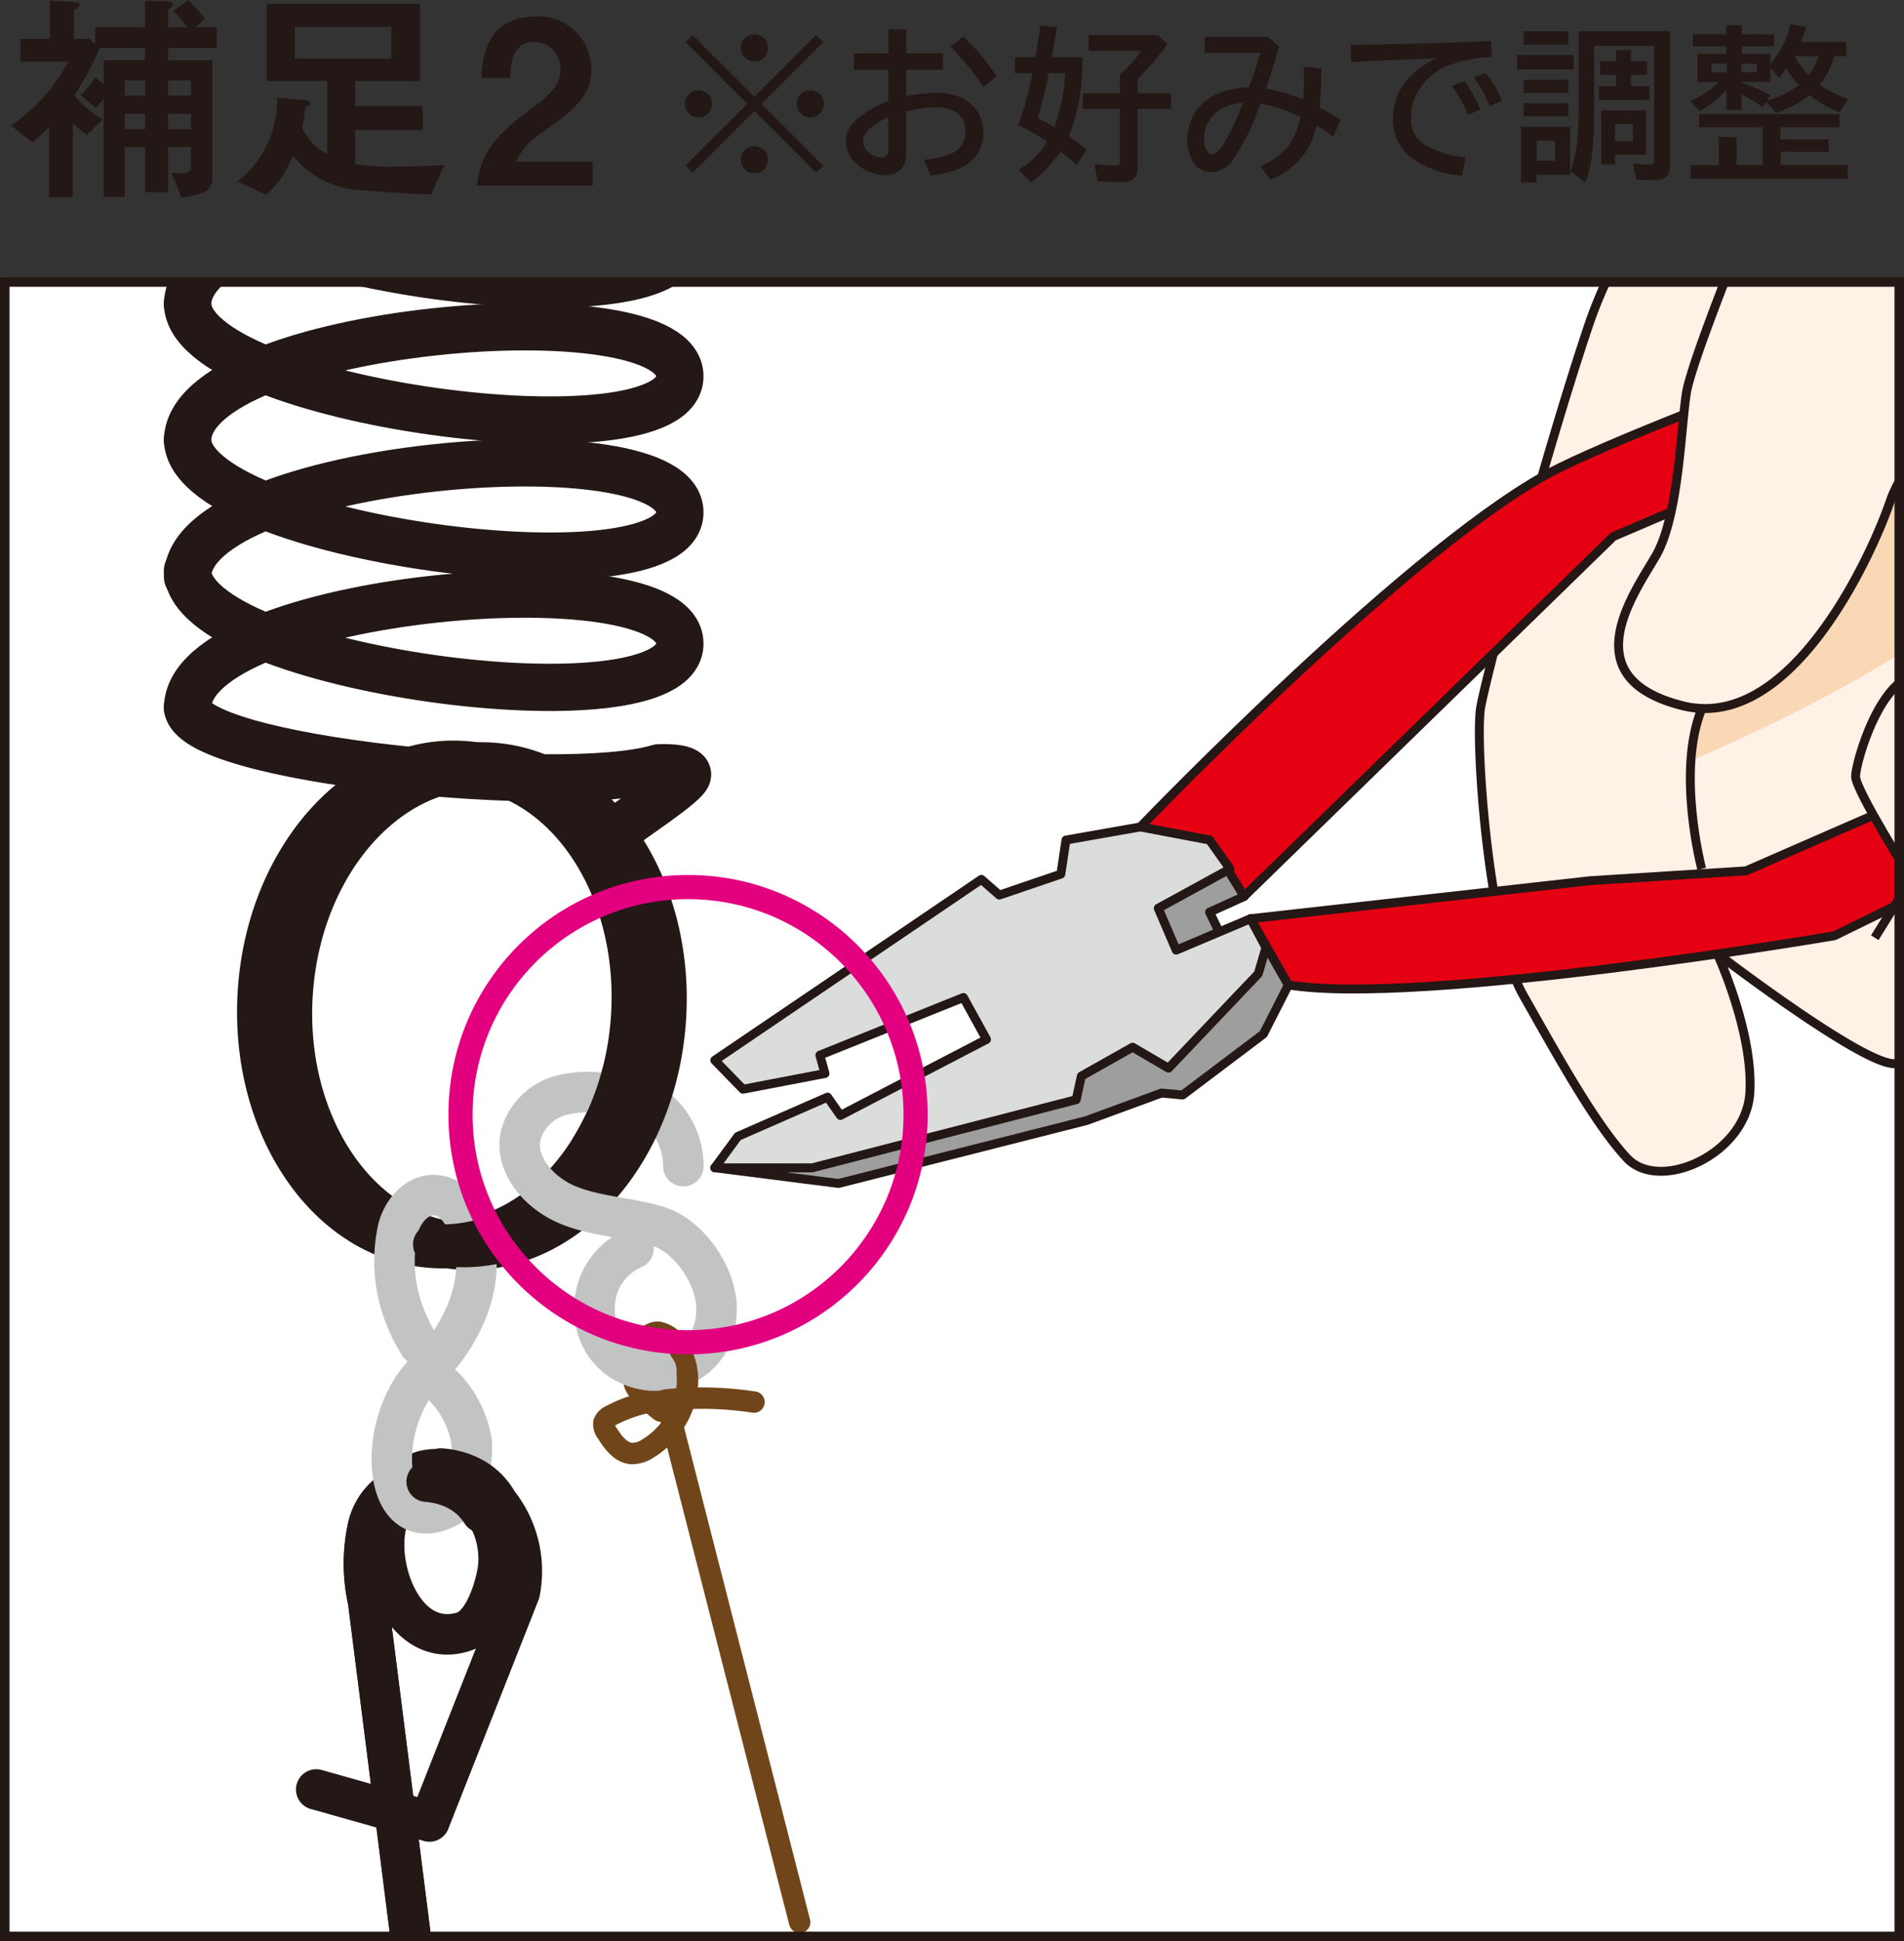 <svg xmlns="http://www.w3.org/2000/svg" xmlns:xlink="http://www.w3.org/1999/xlink" width="164.825" height="168.005" viewBox="0 0 164.825 168.005">
  <rect x="0" y="0" width="164.825" height="168.005" fill="#333333" stroke="none"/>
  <defs>
    <clipPath id="clip-path">
      <rect id="SVGID" width="164" height="143.183" transform="translate(1116.3 1411.677)" fill="none"/>
    </clipPath>
  </defs>
  <g id="グループ_327" data-name="グループ 327" transform="translate(-1115.887 -1387.268)">
    <g id="グループ_322" data-name="グループ 322">
      <g id="グループ_321" data-name="グループ 321">
        <path id="パス_1662" data-name="パス 1662" d="M1130.434,1391.421v1.064h3.838v10.254c0,1.024-.847,1.4-2.678,1.615l-.865-2.146c.217.019.531.06.807.06.806,0,.886-.3.886-.631V1400h-1.988v3.9h-1.989V1400h-1.752v4.311h-1.829v-8.445c-.317.355-.336.374-.67.769l-1.34-1.143a7.4,7.4,0,0,0,1.281-1.534l.729.61v-2.086h3.581v-1.064h-3.976l.04.059a27.716,27.716,0,0,1-2.186,4.036,8.051,8.051,0,0,0,2.46,2.066l-1.357,1.359a6.43,6.43,0,0,1-1.241-1.064v6.457h-2.046v-6.043a18.226,18.226,0,0,1-1.457,1.3l-1.831-1.438a15.886,15.886,0,0,0,4.941-5.551h-4.134v-1.967h2.541v-3.308l1.829.1c.316.021.769.04.769.238,0,.215-.316.393-.512.491v2.481h1.338l.512.472v-1.477h4.31v-2.3l1.713.06c.492.019.688.059.688.236,0,.255-.295.414-.412.492v1.515h1.653a8.729,8.729,0,0,0-1.182-1.417l1.279-.945a14.492,14.492,0,0,1,1.458,1.655l-.886.707h1.89v1.791Zm-1.989,2.8h-1.752v1.319h1.752Zm0,2.893h-1.752v1.338h1.752Zm3.977-2.893h-1.988v1.319h1.988Zm0,2.893h-1.988v1.338h1.988Z" fill="#231815"/>
        <path id="パス_1663" data-name="パス 1663" d="M1153.21,1404.1c-1.517-.039-4.96-.274-6.044-.374a8.133,8.133,0,0,1-5.924-2.972,8.454,8.454,0,0,1-2.322,3.367l-2.48-1.143a8.781,8.781,0,0,0,2.539-3.129,9.275,9.275,0,0,0,.905-4.134l2.3.217c.157.019.591.059.591.3,0,.1-.06.138-.139.178-.3.117-.314.137-.333.236a15.218,15.218,0,0,1-.257,1.693,4.823,4.823,0,0,0,2.166,2.263v-6.318h-5.236v-6.693h13.266v6.693h-5.61v2.165h5.846v2.067h-5.846v2.952a17.305,17.305,0,0,0,3.386.217c2.244,0,3.406-.079,4.33-.138Zm-3.446-14.505H1141.4v2.736h8.363Z" fill="#231815"/>
        <path id="パス_1664" data-name="パス 1664" d="M1157.162,1403.33c.355-2.56,1.241-4.094,4.489-6.475,2.1-1.536,2.736-2.324,2.736-3.584a2.254,2.254,0,0,0-2.245-2.381c-1.989,0-2.046,2.067-2.067,3.129h-2.5c.039-1.279.2-5.313,4.644-5.313a4.561,4.561,0,0,1,4.863,4.565c0,2.3-1.634,3.6-3.5,4.9-1.928,1.339-2.421,1.891-3.031,3.091h6.653v2.067Z" fill="#231815"/>
      </g>
    </g>
    <g id="グループ_325" data-name="グループ 325">
      <rect id="長方形_105" data-name="長方形 105" width="164" height="143.183" transform="translate(1116.3 1411.677)" fill="#fff"/>
      <g id="グループ_324" data-name="グループ 324">
        <g id="グループ_323" data-name="グループ 323" clip-path="url(#clip-path)">
          <path id="パス_1665" data-name="パス 1665" d="M1170.807,1506.456c-.174.569.263,1.131.687,1.547a18.344,18.344,0,0,0,1.58,1.383" fill="none" stroke="#71451a" stroke-linecap="round" stroke-linejoin="round" stroke-width="1.852"/>
          <path id="パス_1666" data-name="パス 1666" d="M1171.812,1482.581a6.517,6.517,0,0,1,3.231,5.613" fill="none" stroke="#c2c3c3" stroke-linecap="round" stroke-linejoin="round" stroke-width="3.506"/>
          <path id="パス_1667" data-name="パス 1667" d="M1143.261,1542.145c.284.071,9.8,2.77,9.8,2.77l7.814-19.817a9.459,9.459,0,0,0-4.428-9.981c-1.24-.7-3.47-1.037-4.735-.176-1.21.823-2.125,3.025-2.415,4.4-.853,4.049,1.783,10.646,6.677,9.163,1.764-.534,2.718-3.642,2.983-5.185.458-2.667-.728-5.963-3.339-7.174-3.272-1.518-6.917-.39-7.874,3.248a14.8,14.8,0,0,0,.007,6.431c.017.089,13.053,103.045,13.053,103.045" fill="none" stroke="#231815" stroke-linecap="round" stroke-linejoin="round" stroke-width="3.506"/>
          <path id="パス_1668" data-name="パス 1668" d="M1153.144,1515.5a5.031,5.031,0,0,0-5.4,3.892,14.8,14.8,0,0,0,.007,6.431c.017.089,13.053,103.045,13.053,103.045" fill="none" stroke="#231815" stroke-linecap="round" stroke-linejoin="round" stroke-width="3.506"/>
          <ellipse id="楕円形_149" data-name="楕円形 149" cx="20.812" cy="16.195" rx="20.812" ry="16.195" transform="matrix(0.061, -0.998, 0.998, 0.061, 1137.232, 1493.985)" fill="none" stroke="#231815" stroke-linecap="round" stroke-linejoin="round" stroke-width="4.09"/>
          <ellipse id="楕円形_150" data-name="楕円形 150" cx="20.812" cy="16.195" rx="20.812" ry="16.195" transform="matrix(0.061, -0.998, 0.998, 0.061, 1139.647, 1494.127)" fill="none" stroke="#231815" stroke-linecap="round" stroke-linejoin="round" stroke-width="4.09"/>
          <path id="パス_1669" data-name="パス 1669" d="M1152.175,1503.647a14.344,14.344,0,0,1-1.846-4.475,13.056,13.056,0,0,1,.016-5.572c.39-1.524,1.705-3.126,3.445-2.87,1.649.242,2.554,2.131,3,3.541" fill="none" stroke="#c2c3c3" stroke-linecap="round" stroke-linejoin="round" stroke-width="3.506"/>
          <path id="パス_1670" data-name="パス 1670" d="M1154.377,1507.34a9.023,9.023,0,0,1,2.336,4.687,9.493,9.493,0,0,1-.915,4.689" fill="none" stroke="#c2c3c3" stroke-linecap="round" stroke-linejoin="round" stroke-width="3.506"/>
          <path id="パス_1671" data-name="パス 1671" d="M1132.121,1437.21c0-9.814,42.622-13.49,42.622-5.6s-42.622,2.329-42.622-6.341" fill="none" stroke="#231815" stroke-linecap="round" stroke-linejoin="round" stroke-width="4.09"/>
          <path id="パス_1672" data-name="パス 1672" d="M1132.121,1448.57c0-9.815,42.622-13.491,42.622-5.6s-42.622,2.329-42.622-6.34" fill="none" stroke="#231815" stroke-linecap="round" stroke-linejoin="round" stroke-width="4.09"/>
          <path id="パス_1673" data-name="パス 1673" d="M1132.121,1448.439c0,4.612,32.647,7.777,40.8,5.28,0,0,2.582-.127,2.484.625s-4.915,3.827-6.019,4.761c-.6.506-1.414,2.822.691,5.049" fill="none" stroke="#231815" stroke-linecap="round" stroke-linejoin="round" stroke-width="4.09"/>
          <path id="パス_1674" data-name="パス 1674" d="M1132.121,1425.433c0-9.814,42.622-13.49,42.622-5.6s-42.622,2.329-42.622-6.341" fill="none" stroke="#231815" stroke-linecap="round" stroke-linejoin="round" stroke-width="4.09"/>
          <path id="パス_1675" data-name="パス 1675" d="M1132.121,1413.656c0-9.814,42.622-13.491,42.622-5.6s-42.622,2.329-42.622-6.341" fill="none" stroke="#231815" stroke-linecap="round" stroke-linejoin="round" stroke-width="4.09"/>
          <path id="パス_1676" data-name="パス 1676" d="M1156.934,1495.336c.427,1.066.569,5.9-4.19,10.655s-3.718,15.839,2.912,11.1" fill="none" stroke="#c2c3c3" stroke-linecap="round" stroke-linejoin="round" stroke-width="3.506"/>
          <path id="パス_1677" data-name="パス 1677" d="M1160.575,1493.322a13.264,13.264,0,0,1-7.179,1.647" fill="none" stroke="#231815" stroke-linecap="round" stroke-linejoin="round" stroke-width="3.506"/>
          <path id="パス_1678" data-name="パス 1678" d="M1160.842,1494.278a13.256,13.256,0,0,1-7.334.681" fill="none" stroke="#231815" stroke-linecap="round" stroke-linejoin="round" stroke-width="3.506"/>
          <path id="パス_1679" data-name="パス 1679" d="M1157.583,1518.182a5.491,5.491,0,0,0-2.282-2.034,6.919,6.919,0,0,0-2.477-.644" fill="none" stroke="#231815" stroke-linecap="round" stroke-linejoin="round" stroke-width="3.506"/>
          <path id="パス_1680" data-name="パス 1680" d="M1158.815,1517.045a5.5,5.5,0,0,0-2.283-2.033,6.921,6.921,0,0,0-2.477-.645" fill="none" stroke="#231815" stroke-linecap="round" stroke-linejoin="round" stroke-width="3.506"/>
          <path id="パス_1681" data-name="パス 1681" d="M1169.565,1482.207a9.463,9.463,0,0,0-5.111-.139,4.938,4.938,0,0,0-3.495,3.482c-.545,2.6,1.689,5.038,4.148,6.031s5.2,1.046,7.734,1.819c2.7.824,5.071,4.29,5.076,7.119.013,7.511-11.117,6.978-10.541-.564a5.58,5.58,0,0,1,3.352-4.627" fill="none" stroke="#c2c3c3" stroke-linecap="round" stroke-linejoin="round" stroke-width="3.506"/>
          <path id="パス_1682" data-name="パス 1682" d="M1169.965,1480.473a23.837,23.837,0,0,1-2.735,6.36" fill="none" stroke="#231815" stroke-linecap="round" stroke-linejoin="round" stroke-width="4.09"/>
          <path id="パス_1683" data-name="パス 1683" d="M1171.256,1504.377c-.465-.534.833-1.95,1.675-1.8a2.571,2.571,0,0,1,1.7,1.342c1.82,3.014.217,6.958-2.619,8.691a2.542,2.542,0,0,1-1.417.459c-.983-.051-1.655-.981-2.175-1.816a1.161,1.161,0,0,1-.255-.852,1.08,1.08,0,0,1,.556-.593,11.936,11.936,0,0,1,4.984-1.393,30.132,30.132,0,0,1,7.452.2" fill="none" stroke="#71451a" stroke-linecap="round" stroke-linejoin="round" stroke-width="1.852"/>
          <path id="パス_1684" data-name="パス 1684" d="M1172.706,1505.889a5.6,5.6,0,0,1-3.445-1.174" fill="none" stroke="#c2c3c3" stroke-linecap="round" stroke-linejoin="round" stroke-width="3.506"/>
          <line id="線_186" data-name="線 186" x2="11.176" y2="43.661" transform="translate(1173.936 1509.976)" fill="none" stroke="#71451a" stroke-linecap="round" stroke-linejoin="round" stroke-width="1.852"/>
          <path id="パス_1685" data-name="パス 1685" d="M1324.955,1362.067s-48.935,24.165-53.262,27.909-14.481,14.124-18.309,25.526-8.822,30.12-9.321,33.013.666,19.57,3.662,24.845,6.158,11.061,8.988,14.124,10.319-.34,10.652-5.615-2.829-12.083-2.829-12.083,11.984,9.19,15.146,9.53,13.815-2.553,16.145-5.445,2-4.085,2-4.085,4.827.681,7.656-.68a45.191,45.191,0,0,0,6.658-4.425s5.825-.68,7.323-3.744,3.829-9.529,4.162-12.252a17.592,17.592,0,0,0-1-6.466s5.825-6.127,6.325-9.19,1.831-13.273,1.831-13.273l12.816-7.318v-57.177S1324.7,1361.812,1324.955,1362.067Z" fill="#fef1e6" stroke="#231815" stroke-miterlimit="10" stroke-width="0.77"/>
          <path id="パス_1686" data-name="パス 1686" d="M1262.268,1453.089s21.022-8.772,25.515-15.579,21.582-15.2,24.911-22.349,2.872-10.891,2.872-10.891l-37.049,15.543S1261.332,1443.709,1262.268,1453.089Z" fill="#fad7b5" style="mix-blend-mode: multiply;isolation: isolate"/>
          <path id="パス_1687" data-name="パス 1687" d="M1177.763,1488.335l10.708,1.361,21.471-5.445,6.491-2.382,1.831.17,6.991-5.275,2.164-4.254-3.273-5.729-7.046,10.154-4.328-1.361-6.491,4.254Z" fill="#9e9e9f" stroke="#231815" stroke-linecap="round" stroke-linejoin="round" stroke-width="0.77"/>
          <path id="パス_1688" data-name="パス 1688" d="M1221.427,1467.915l-.832-1.7,3-1.361-1.221-2.382-8.267.17-3.662,2.042,3,7.147Z" fill="#9e9e9f" stroke="#231815" stroke-linecap="round" stroke-linejoin="round" stroke-width="0.77"/>
          <path id="パス_1689" data-name="パス 1689" d="M1224.145,1466.78l29.405-3.29,13.482-.851s55.094-24.164,57.091-23.994,3.329,2.382,1.331,4.084-50.765,25.526-50.765,25.526-35.952,6.126-47.27,4.254Z" fill="#e50012" stroke="#231815" stroke-linecap="round" stroke-linejoin="round" stroke-width="0.77"/>
          <path id="パス_1690" data-name="パス 1690" d="M1214.6,1458.839s24.135-25.129,36.285-31.085,52.93-20.08,52.93-20.08,3-1.192,3.994,1.531-21.637,11.4-21.637,11.4l-30.626,13.1-31.958,31.141-3-4.878Z" fill="#e50012" stroke="#231815" stroke-linecap="round" stroke-linejoin="round" stroke-width="0.77"/>
          <path id="パス_1691" data-name="パス 1691" d="M1284.731,1422.762s24.634.681,33.733-24.958" fill="none" stroke="#231815" stroke-miterlimit="10" stroke-width="0.77"/>
          <path id="パス_1692" data-name="パス 1692" d="M1263.2,1462.469s-2.219-8.4,0-13.841" fill="none" stroke="#231815" stroke-miterlimit="10" stroke-width="0.77"/>
          <path id="パス_1693" data-name="パス 1693" d="M1177.763,1479.032l23.08-15.656,1.553,1.361,5.326-1.815.444-2.95,6.436-1.134,5.992,1.134,1.775,2.5-6.214,3.4,1.553,3.63,6.436-2.723,1.332,2.5-.666,2.269-7.767,8.168-3.107-1.815-4.439,2.5-.444,2.042-22.858,5.9h-8.433l2-2.723,7.767-3.4,1.11,1.588,12.65-6.58-2-3.63-12.428,4.992.444,1.588-7.1,1.361Z" fill="#dbdcdc" stroke="#231815" stroke-linecap="round" stroke-linejoin="round" stroke-width="0.77"/>
          <path id="パス_1694" data-name="パス 1694" d="M1269.363,1401.207s-6.991,16.847-7.49,20.08-.666,10.721-2.663,14.125-7.158,10.55,2.33,12.933,16.478-13.274,17.976-17.7,8.821-11.572,11.318-14.975a61.148,61.148,0,0,0,5.16-9.7" fill="#fef1e6" stroke="#231815" stroke-miterlimit="10" stroke-width="0.77"/>
          <path id="パス_1695" data-name="パス 1695" d="M1278.184,1468.425l3.163-5.105s-4.827-7.658-4.827-8.849,2.164-8.849,5.659-8.849,13.149,4.765,14.481,6.467,3,3.743,2.163,9.7-1,8-1,8,0,4.765-8.822,7.658" fill="#fef1e6" stroke="#231815" stroke-miterlimit="10" stroke-width="0.77"/>
          <path id="パス_1696" data-name="パス 1696" d="M1300.321,1469.957c5.826,0,10.819-4.085,10.819-4.085a26.039,26.039,0,0,0,3.5-7.487,8.646,8.646,0,0,0-1.665-7.488s-11.152-14.294-15.313-14.8-6.824,3.574-6.99,6.127,2.829,7.827,2.829,7.827a7.492,7.492,0,0,1,3.995,3.234c1.831,2.722,1.5,6.126,1,11.4" fill="#fef1e6" stroke="#231815" stroke-miterlimit="10" stroke-width="0.77"/>
          <path id="パス_1697" data-name="パス 1697" d="M1310.807,1448.175s3.662-8,6.991-9.19,4.827,3.234,4.827,3.234,3.384,5.275-1.886,15.882" fill="#fef1e6" stroke="#231815" stroke-miterlimit="10" stroke-width="0.77"/>
          <circle id="楕円形_151" data-name="楕円形 151" cx="19.699" cy="19.699" r="19.699" transform="translate(1155.751 1464.042)" fill="none" stroke="#e3007f" stroke-linecap="round" stroke-linejoin="round" stroke-width="2.093"/>
        </g>
      </g>
      <rect id="長方形_106" data-name="長方形 106" width="164" height="143.183" transform="translate(1116.3 1411.677)" fill="none" stroke="#231815" stroke-miterlimit="10" stroke-width="0.825"/>
    </g>
    <g id="グループ_326" data-name="グループ 326">
      <path id="パス_1698" data-name="パス 1698" d="M1176.355,1395.087a1.145,1.145,0,0,1,.559.146,1.092,1.092,0,0,1,.615,1.021,1.16,1.16,0,0,1-.154.58,1.173,1.173,0,0,1-2.194-.573,1.166,1.166,0,0,1,1.174-1.174Zm-.5-4.781,5.339,5.34,5.339-5.34.615.615-5.339,5.34,5.339,5.339-.615.615-5.339-5.339-5.339,5.339-.615-.615,5.339-5.339-5.339-5.34Zm5.346-.063a1.125,1.125,0,0,1,.552.147,1.092,1.092,0,0,1,.615,1.021,1.162,1.162,0,0,1-.154.58,1.1,1.1,0,0,1-1.027.6,1.131,1.131,0,0,1-.713-.252,1.107,1.107,0,0,1-.454-.922,1.179,1.179,0,0,1,1.181-1.175Zm0,9.68a1.126,1.126,0,0,1,.552.147,1.09,1.09,0,0,1,.615,1.02,1.162,1.162,0,0,1-.154.58,1.1,1.1,0,0,1-1.027.6,1.132,1.132,0,0,1-.713-.252,1.106,1.106,0,0,1-.454-.922,1.178,1.178,0,0,1,1.181-1.174Zm4.836-4.836a1.131,1.131,0,0,1,.552.146,1.092,1.092,0,0,1,.615,1.021,1.159,1.159,0,0,1-.153.58,1.174,1.174,0,0,1-2.195-.573,1.179,1.179,0,0,1,1.181-1.174Z" fill="#231815"/>
      <path id="パス_1699" data-name="パス 1699" d="M1192.794,1389.817h1.545v2.062h3.193v1.419h-3.193v2.292a13.627,13.627,0,0,1,2.676-.287,4.753,4.753,0,0,1,2.348.545,3.359,3.359,0,0,1,.07,5.759,7.843,7.843,0,0,1-2.991.839l-.573-1.349a7.044,7.044,0,0,0,2.558-.622,1.905,1.905,0,0,0,1.027-1.831,1.881,1.881,0,0,0-.8-1.663,2.941,2.941,0,0,0-1.678-.42,12.014,12.014,0,0,0-2.634.343v3.69a1.889,1.889,0,0,1-.378,1.223,1.723,1.723,0,0,1-1.433.615,3.844,3.844,0,0,1-1.789-.489,3.5,3.5,0,0,1-.88-.678,2.534,2.534,0,0,1-.755-1.768,2.3,2.3,0,0,1,.678-1.629,8.245,8.245,0,0,1,3.012-1.838V1393.3H1189.8v-1.419h2.991Zm0,7.59a5.4,5.4,0,0,0-1.489.887,1.656,1.656,0,0,0-.7,1.182,1.263,1.263,0,0,0,.489.971,1.637,1.637,0,0,0,1.118.447q.579,0,.58-.727Zm8.219-2.593a20.432,20.432,0,0,0-2.852-3.508l1.091-.874a17.112,17.112,0,0,1,2.893,3.425Z" fill="#231815"/>
      <path id="パス_1700" data-name="パス 1700" d="M1206.544,1399.531a17.155,17.155,0,0,0-2.5-1.425,31.993,31.993,0,0,0,1.223-4.494h-1.523v-1.391h1.775l.161-.943c.061-.369.154-.973.279-1.817l1.433.181q-.035.239-.468,2.579h2.662a18.052,18.052,0,0,1-1.167,6.863,16.883,16.883,0,0,1,1.51,1.125l-.818,1.321q-.915-.762-1.411-1.146a12.924,12.924,0,0,1-2.551,2.691l-1.091-1.118A6.56,6.56,0,0,0,1206.544,1399.531Zm.615-1.25a16.819,16.819,0,0,0,.951-4.669h-1.447a36.326,36.326,0,0,1-.915,3.781l-.028.091q.516.264,1.216.671Zm7.206-4.152v1.216h2.9v1.349h-2.9v5a1.45,1.45,0,0,1-.266.971,1.606,1.606,0,0,1-1.223.357q-.985,0-1.964-.084l-.286-1.475a17.946,17.946,0,0,0,1.824.133c.19,0,.307-.056.349-.168a.809.809,0,0,0,.035-.265v-4.473h-3.222v-1.349h3.222v-1.558l.14-.14a16.838,16.838,0,0,0,1.719-1.978h-4.57v-1.349h6.024l.8.79A27.423,27.423,0,0,1,1214.365,1394.129Z" fill="#231815"/>
      <path id="パス_1701" data-name="パス 1701" d="M1220.176,1390.46h5.465l.978.832q-.692,2.424-1.146,3.648a13.2,13.2,0,0,1,3.208.95c.056-.6.084-1.189.084-1.768,0-.307-.009-.669-.028-1.083l1.531.161a31.963,31.963,0,0,1-.161,3.361q.867.448,1.817,1.056l-.6,1.488q-.671-.491-1.454-.971a6.767,6.767,0,0,1-1.719,3.229,7.458,7.458,0,0,1-2.292,1.453l-.874-1.174a5.846,5.846,0,0,0,2.53-1.873,6.352,6.352,0,0,0,.951-2.376,12.38,12.38,0,0,0-3.467-1.16,20.567,20.567,0,0,1-2.285,4.724,2.446,2.446,0,0,1-1.964,1.216,1.8,1.8,0,0,1-1.635-1.006,3.62,3.62,0,0,1-.441-1.831,4.188,4.188,0,0,1,.678-2.348,4.6,4.6,0,0,1,2.474-1.8,7.378,7.378,0,0,1,2.16-.349,28.434,28.434,0,0,0,.985-3.005h-4.794Zm3.306,5.717a4.285,4.285,0,0,0-1.545.342,2.978,2.978,0,0,0-1.817,2.754,2.137,2.137,0,0,0,.231,1.02c.117.229.256.343.419.343Q1221.748,1400.636,1223.482,1396.177Z" fill="#231815"/>
      <path id="パス_1702" data-name="パス 1702" d="M1232.8,1391.159q6.429-.1,12.154-.328l.084,1.39a11.022,11.022,0,0,0-3.928.769,5.456,5.456,0,0,0-2.153,1.7,4.5,4.5,0,0,0-.922,2.754,2.607,2.607,0,0,0,1.048,2.264,8.276,8.276,0,0,0,3.69,1.181l-.328,1.573a8.281,8.281,0,0,1-4.564-1.678,4.335,4.335,0,0,1-1.419-3.3,5.134,5.134,0,0,1,1.286-3.341,6.559,6.559,0,0,1,2.565-1.831q-2.884.1-7.443.329Zm10.162,6.031a11.5,11.5,0,0,0-1.391-2.488l1.09-.405a12.454,12.454,0,0,1,1.4,2.46Zm1.887-.734a10.878,10.878,0,0,0-1.384-2.5l1.041-.37a9.147,9.147,0,0,1,1.391,2.4Z" fill="#231815"/>
      <path id="パス_1703" data-name="パス 1703" d="M1247.217,1392.026h4.892v1.244h-4.892Zm4.592,6.22v4.151h-2.9v.664h-1.349v-4.815Zm-4.019-8.268h3.865v1.16h-3.865Zm0,4.193h3.865v1.146h-3.865Zm0,2.034h3.865v1.132h-3.865Zm1.118,3.243v1.733h1.6v-1.733Zm11.546-9.484v11.545a1.613,1.613,0,0,1-.231.965,1.355,1.355,0,0,1-1.139.384q-.789,0-1.552-.056l-.286-1.391q.965.1,1.495.1c.173,0,.275-.047.308-.139a1,1,0,0,0,.042-.343v-9.791h-5.2v5.109a36.7,36.7,0,0,1-.2,4.486,9.084,9.084,0,0,1-.587,2.244l-1.258-1.007a11.61,11.61,0,0,0,.629-3.221q.07-1.016.069-2.572v-6.311Zm-4.662,2.6v-.958h1.286v.958h1.391v1.188h-1.391v.978h1.6v1.188H1254.3v-1.188h1.488v-.978h-1.377v-1.188Zm2.6,4.256v3.83H1255.7v.845h-1.188v-4.675Zm-2.691,1.188v1.468h1.545v-1.468Z" fill="#231815"/>
      <path id="パス_1704" data-name="パス 1704" d="M1268.779,1396.065l-.308.454q-1-.663-1.817-1.09v1.363h-1.313v-1.733a8.908,8.908,0,0,1-2.328,1.824l-.789-.874a7.987,7.987,0,0,0,2.474-1.649h-1.859v-2.425h2.488v-.657h-2.887v-1.028h2.887v-.789h1.341v.789h2.81v1.028h-2.81v.657h2.488v.859a7.885,7.885,0,0,0,1.72-3.417l1.376.217c-.162.517-.319.955-.468,1.313h3.928v1.216h-1.035a7.181,7.181,0,0,1-1.258,2.474,10.358,10.358,0,0,0,2.481,1.237l-.789,1.161a11.309,11.309,0,0,1-2.586-1.489,8.463,8.463,0,0,1-2.907,1.531Zm1.244,5.493h5.829v1.188h-13.6v-1.188h2.418v-2.425h1.544v2.425h2.264v-3.277h-5.5v-1.133h12.14v1.133h-5.1v1.055h4.165v1.076h-4.165Zm-4.641-8.778h-1.327v.734h1.327Zm1.23,0v.734h1.377v-.734Zm2.223,3.194a7.972,7.972,0,0,0,2.76-1.335,9.221,9.221,0,0,1-1.09-1.481,7.057,7.057,0,0,1-.615.831l-.734-.838v1.209h-2.5v.07a11.5,11.5,0,0,1,2.474,1.1Zm3.613-2.2a4.894,4.894,0,0,0,.853-1.65h-2.055A7.085,7.085,0,0,0,1272.448,1393.773Z" fill="#231815"/>
    </g>
  </g>
</svg>
